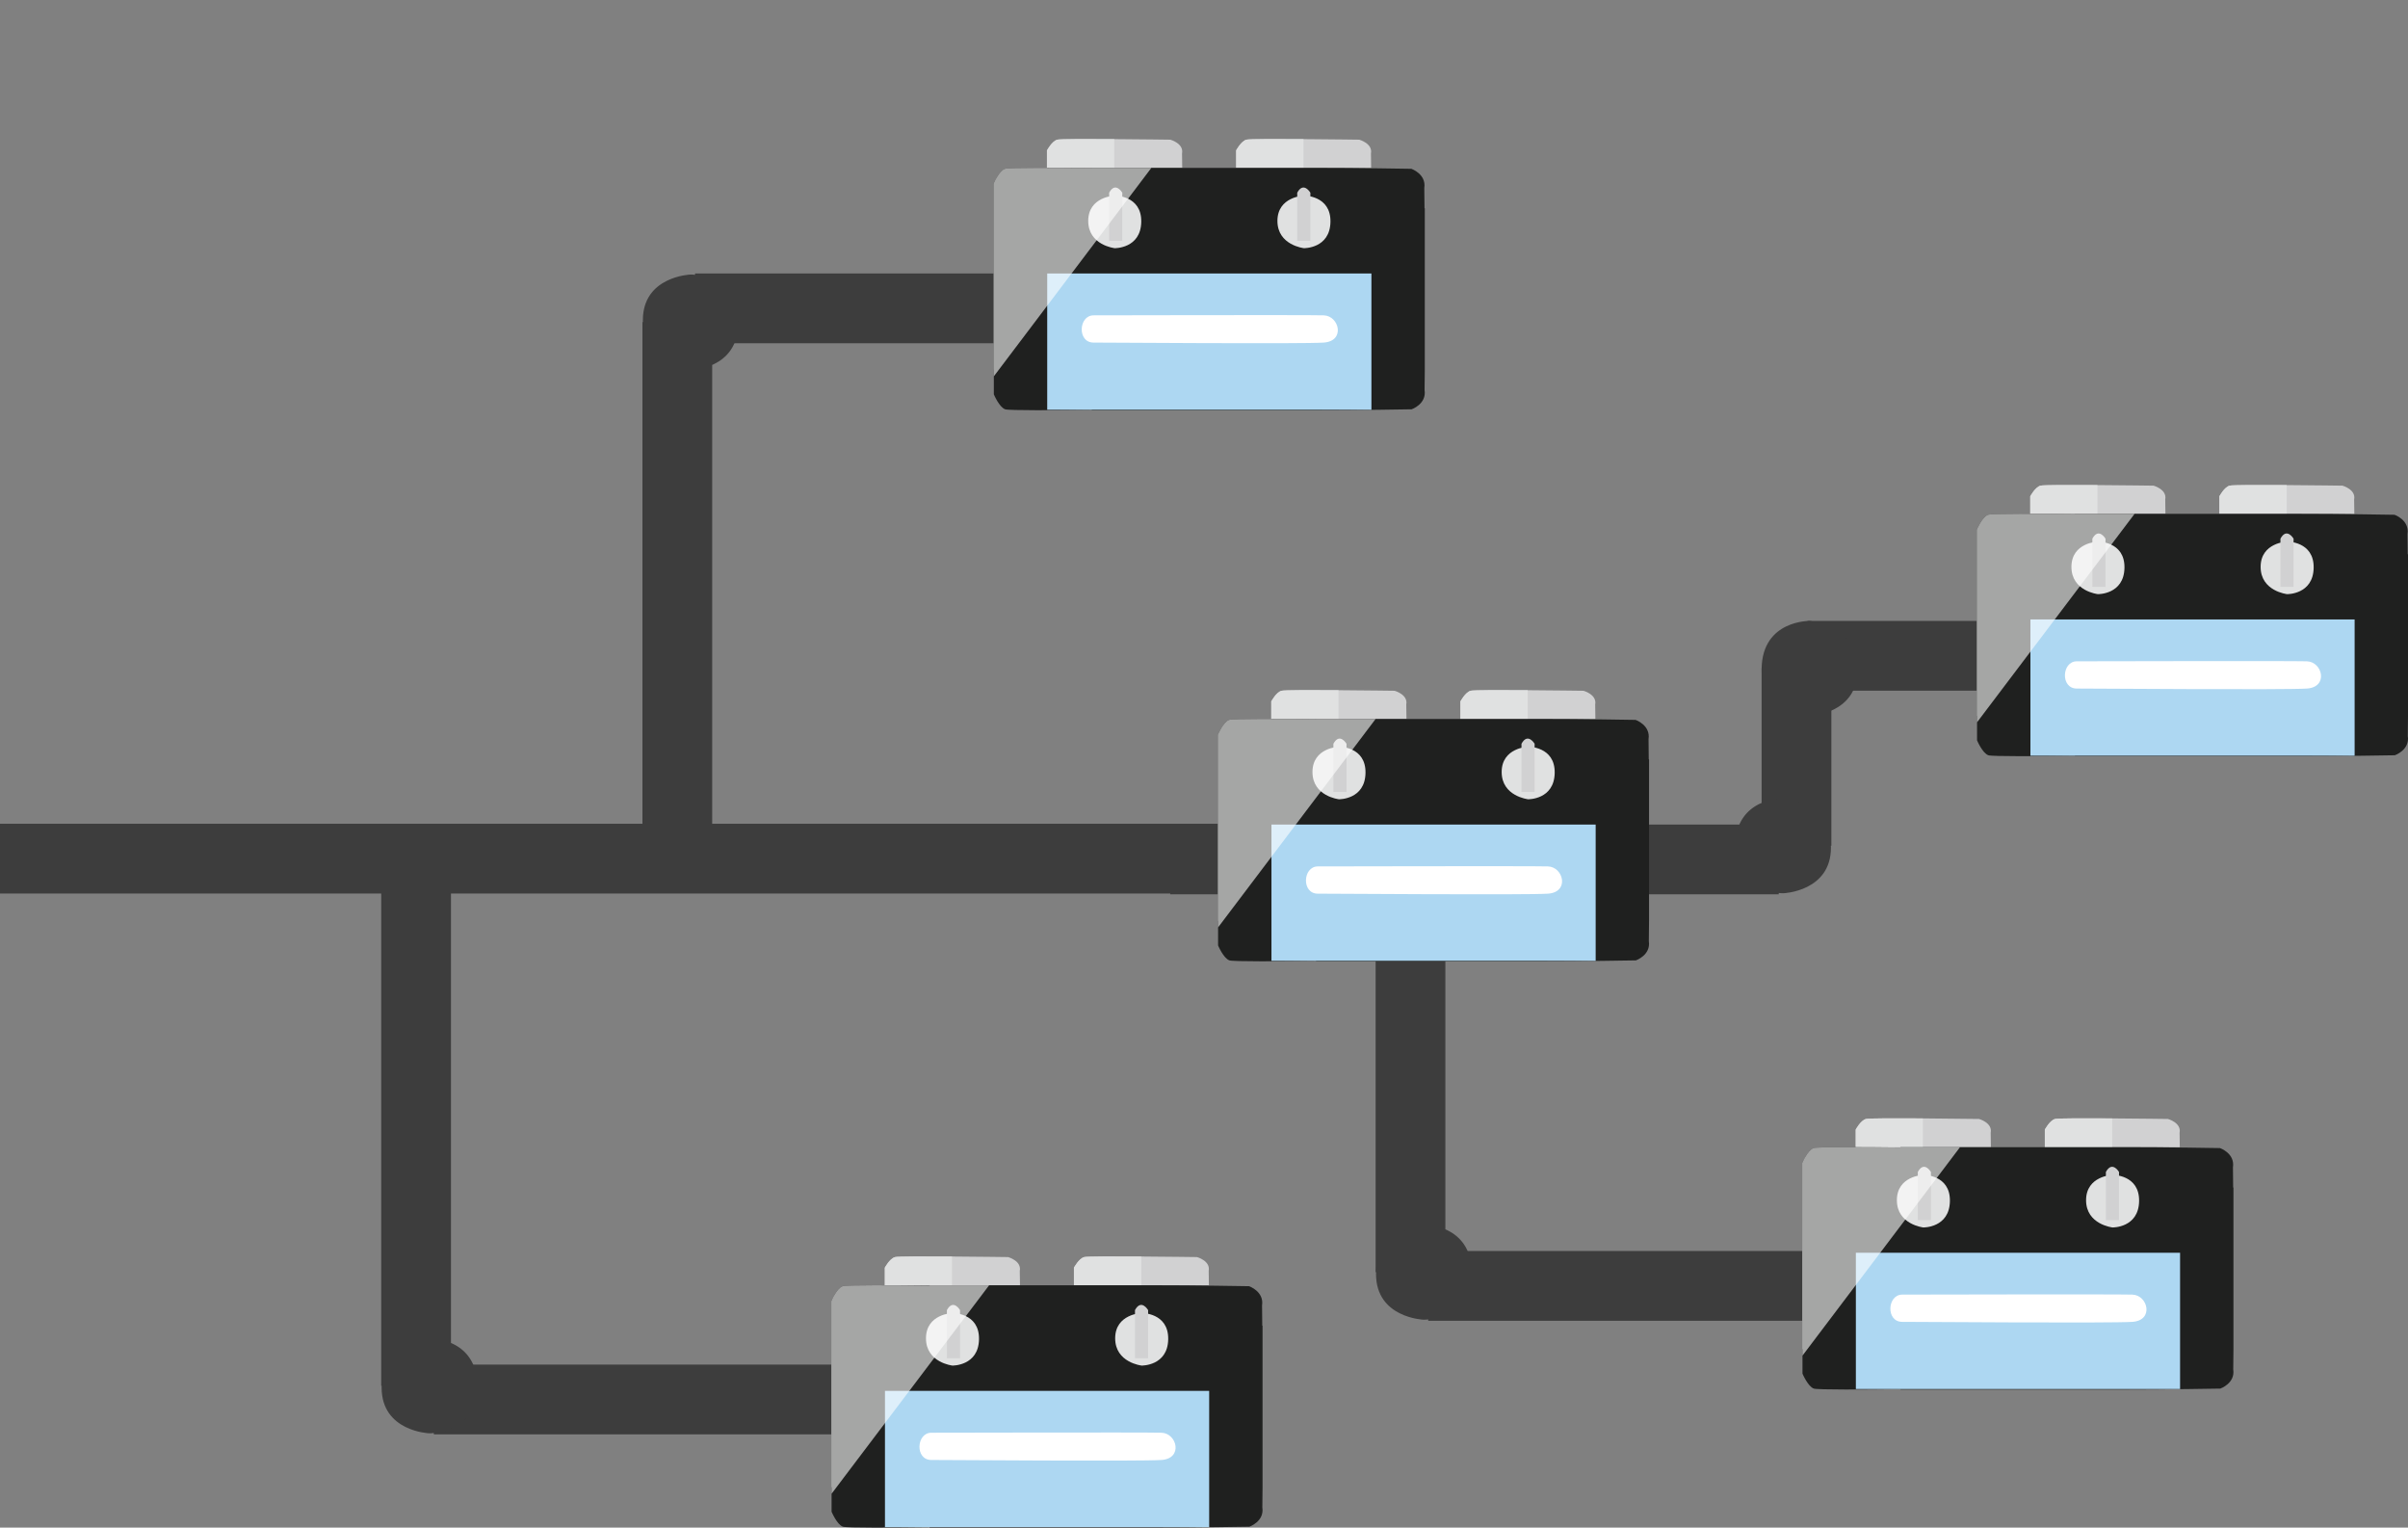 <?xml version="1.0" encoding="UTF-8"?> <!-- Generator: Adobe Illustrator 16.0.3, SVG Export Plug-In . SVG Version: 6.00 Build 0) --> <svg xmlns="http://www.w3.org/2000/svg" xmlns:xlink="http://www.w3.org/1999/xlink" id="Layer_1" x="0px" y="0px" width="1514.736px" height="960.71px" viewBox="-97.413 114.169 1514.736 960.71" xml:space="preserve"><rect x="-97.413" y="114.169" width="1514.736" height="960.71" fill="#808080" stroke="none"/> <g> <rect x="175.479" y="972.353" fill="#3D3D3D" width="264.616" height="43.874"></rect> <rect x="801" y="900.918" fill="#3D3D3D" width="264.616" height="43.874"></rect> <rect x="767.908" y="604.139" fill="#3D3D3D" width="43.874" height="310.121"></rect> <path fill="#3D3D3D" d="M798.091,944.127c0,0-29.926-1.105-29.926-28.761c0-27.656,30.089-30.976,30.089-30.976 s29.648-0.553,30.2,29.868C829.008,944.681,798.091,944.127,798.091,944.127z"></path> <rect x="638.721" y="632.721" fill="#3D3D3D" width="382.778" height="43.874"></rect> <rect x="1039.579" y="504.661" fill="#3D3D3D" width="264.616" height="43.874"></rect> <rect x="1010.718" y="534.53" fill="#3D3D3D" width="43.875" height="111.533"></rect> <path fill="#3D3D3D" d="M1024.41,675.931c0,0,29.925-1.106,29.925-28.762c0-27.656-30.088-30.975-30.088-30.975 s-29.648-0.553-30.201,29.868C993.492,676.484,1024.41,675.931,1024.41,675.931z"></path> <path fill="#3D3D3D" d="M1041.091,564.398c0,0,29.924-1.105,29.924-28.762c0-27.656-30.087-30.974-30.087-30.974 s-29.649-0.552-30.202,29.868C1010.173,564.951,1041.091,564.398,1041.091,564.398z"></path> <rect x="-97.413" y="632.229" fill="#3D3D3D" width="777.608" height="43.875"></rect> <rect x="339.804" y="286.16" fill="#3D3D3D" width="264.616" height="43.875"></rect> <rect x="306.711" y="316.693" fill="#3D3D3D" width="43.875" height="320.222"></rect> <g> <path fill="#D1D1D2" d="M680.195,219.751v-11.018c0,0,3.061-5.786,6.427-6.718c3.366-0.933,71,0,71,0s8.568,2.34,7.344,8.661 l0.12,9.075H680.195z"></path> <path fill="#D1D1D2" d="M561.364,219.751v-11.018c0,0,3.06-5.786,6.427-6.718c3.367-0.933,71,0,71,0s8.569,2.339,7.345,8.661 l0.12,9.075H561.364z"></path> <path fill="#E0E1E1" d="M603.503,201.658v18.092h-42.355v-11.017c0,0,3.06-5.787,6.427-6.718 C569.23,201.557,586.442,201.551,603.503,201.658z"></path> <path fill="#E0E1E1" d="M722.55,201.658v18.092h-42.355v-11.017c0,0,3.061-5.787,6.427-6.718 C688.278,201.557,705.49,201.551,722.55,201.658z"></path> <path fill="#1F201F" d="M798.845,245.152h-0.183l-0.133-12.701c1.358-8.846-8.146-12.12-8.146-12.12s-35.616-0.62-58.989-0.578 v-0.002h-142v0.235c-22.293-0.267-52.364-0.468-54.693,0.346c-3.734,1.305-7.129,9.401-7.129,9.401v15.419v101.604h0.183v15.418 c0,0,3.394,8.097,7.128,9.402c2.323,0.812,32.235,0.613,54.51,0.348v0.232h142v-0.003c23.37,0.045,59.171-0.577,59.171-0.577 s9.506-3.274,8.147-12.12l0.133-12.7V245.152z"></path> <rect x="561.331" y="286.16" fill="#ADD7F2" width="203.939" height="85.69"></rect> <path fill="#E0E1E1" d="M603.686,237.195c0,0-16.557,0.612-16.557,15.914c0,15.302,16.648,17.138,16.648,17.138 s16.404,0.306,16.71-16.526S603.686,237.195,603.686,237.195z"></path> <path fill="#E0E1E1" d="M722.7,237.195c0,0-16.557,0.612-16.557,15.914c0,15.302,16.647,17.138,16.647,17.138 s16.404,0.306,16.71-16.526C739.807,236.889,722.7,237.195,722.7,237.195z"></path> <path fill="#D1D1D2" d="M600.289,265.656h8.263v-30.298c0,0-4.284-7.344-8.263,0V265.656z"></path> <path fill="#D1D1D2" d="M718.602,265.656h8.263v-30.298c0,0-4.284-7.344-8.263,0V265.656z"></path> <path fill="#FFFFFF" d="M590.496,312.479c0,0,134.961-0.307,144.754,0c9.793,0.306,13.772,16.22,0,17.138 c-13.771,0.918-134.349,0-144.754,0S581.008,312.5,590.496,312.479z"></path> <path opacity="0.6" fill="#FFFFFF" d="M527.756,350.84v-4.085h-0.184V229.733c0,0,3.394-8.098,7.127-9.401 c2.329-0.814,32.4-0.615,54.694-0.345v-0.236h37.455L527.756,350.84z"></path> </g> <g> <path fill="#D1D1D2" d="M1188.874,835.611v-11.018c0,0,3.061-5.786,6.426-6.719c3.367-0.933,71.001,0,71.001,0 s8.568,2.34,7.344,8.66l0.12,9.076H1188.874z"></path> <path fill="#D1D1D2" d="M1070.042,835.611v-11.018c0,0,3.06-5.786,6.427-6.719c3.367-0.934,70.999,0,70.999,0 s8.569,2.34,7.346,8.66l0.119,9.076H1070.042z"></path> <path fill="#E0E1E1" d="M1112.181,817.518v18.094h-42.355v-11.018c0,0,3.06-5.787,6.427-6.718 C1077.908,817.416,1095.12,817.411,1112.181,817.518z"></path> <path fill="#E0E1E1" d="M1231.228,817.518v18.094h-42.354v-11.018c0,0,3.061-5.787,6.426-6.718 C1196.956,817.416,1214.167,817.411,1231.228,817.518z"></path> <path fill="#1F201F" d="M1307.524,861.012h-0.183l-0.134-12.701c1.358-8.847-8.147-12.12-8.147-12.12s-35.614-0.619-58.987-0.578 v-0.001h-142v0.234c-22.295-0.268-52.365-0.469-54.693,0.345c-3.734,1.306-7.129,9.402-7.129,9.402v15.419v101.603h0.183v15.419 c0,0,3.396,8.098,7.129,9.403c2.322,0.811,32.234,0.612,54.511,0.347v0.232h142v-0.003c23.369,0.046,59.17-0.576,59.17-0.576 s9.506-3.275,8.147-12.121l0.134-12.701V861.012z"></path> <rect x="1070.009" y="902.021" fill="#ADD7F2" width="203.938" height="85.689"></rect> <path fill="#E0E1E1" d="M1112.364,853.055c0,0-16.557,0.612-16.557,15.914s16.647,17.139,16.647,17.139s16.404,0.305,16.71-16.527 C1129.471,852.748,1112.364,853.055,1112.364,853.055z"></path> <path fill="#E0E1E1" d="M1231.378,853.055c0,0-16.557,0.612-16.557,15.914s16.646,17.139,16.646,17.139 s16.404,0.305,16.711-16.527C1248.485,852.748,1231.378,853.055,1231.378,853.055z"></path> <path fill="#D1D1D2" d="M1108.966,881.516h8.263v-30.297c0,0-4.283-7.345-8.263,0V881.516z"></path> <path fill="#D1D1D2" d="M1227.28,881.516h8.264v-30.297c0,0-4.285-7.345-8.264,0V881.516z"></path> <path fill="#FFFFFF" d="M1099.174,928.34c0,0,134.961-0.308,144.754,0c9.793,0.306,13.771,16.22,0,17.137 c-13.771,0.919-134.35,0-144.754,0C1088.768,945.477,1089.687,928.359,1099.174,928.34z"></path> <path opacity="0.6" fill="#FFFFFF" d="M1036.435,966.701v-4.087h-0.185V845.594c0,0,3.394-8.098,7.127-9.401 c2.328-0.814,32.4-0.615,54.695-0.347v-0.234h37.455L1036.435,966.701z"></path> </g> <path fill="#3D3D3D" d="M336.895,286.824c0,0-29.925,1.106-29.925,28.762c0,27.656,30.088,30.975,30.088,30.975 s29.648,0.552,30.202-29.868C367.813,286.271,336.895,286.824,336.895,286.824z"></path> <rect x="142.385" y="675.575" fill="#3D3D3D" width="43.875" height="310.12"></rect> <path fill="#3D3D3D" d="M172.568,1015.563c0,0-29.925-1.106-29.925-28.763c0-27.655,30.088-30.974,30.088-30.974 s29.648-0.553,30.202,29.868C203.487,1016.116,172.568,1015.563,172.568,1015.563z"></path> <g> <path fill="#D1D1D2" d="M578.134,922.474v-11.017c0,0,3.061-5.786,6.427-6.72c3.366-0.932,71,0,71,0s8.569,2.341,7.344,8.661 l0.12,9.075H578.134z"></path> <path fill="#D1D1D2" d="M459.303,922.474v-11.017c0,0,3.061-5.786,6.427-6.72c3.367-0.933,71,0,71,0s8.569,2.341,7.345,8.661 l0.121,9.075H459.303z"></path> <path fill="#E0E1E1" d="M501.442,904.381v18.092h-42.355v-11.016c0,0,3.06-5.788,6.426-6.72 C467.169,904.279,484.381,904.273,501.442,904.381z"></path> <path fill="#E0E1E1" d="M620.489,904.381v18.092h-42.355v-11.016c0,0,3.061-5.788,6.427-6.72 C586.217,904.279,603.428,904.273,620.489,904.381z"></path> <path fill="#1F201F" d="M696.785,947.875h-0.184l-0.133-12.701c1.357-8.847-8.146-12.12-8.146-12.12s-35.615-0.62-58.989-0.577 v-0.004h-142v0.235c-22.294-0.267-52.365-0.469-54.694,0.346c-3.734,1.305-7.128,9.401-7.128,9.401v15.42v101.603h0.183v15.418 c0,0,3.395,8.099,7.128,9.403c2.323,0.812,32.235,0.613,54.511,0.348v0.231h142v-0.002c23.37,0.046,59.171-0.577,59.171-0.577 s9.506-3.274,8.147-12.12l0.133-12.701V947.875z"></path> <rect x="459.27" y="988.883" fill="#ADD7F2" width="203.939" height="85.69"></rect> <path fill="#E0E1E1" d="M501.625,939.918c0,0-16.557,0.611-16.557,15.913c0,15.303,16.648,17.139,16.648,17.139 s16.404,0.306,16.71-16.526S501.625,939.918,501.625,939.918z"></path> <path fill="#E0E1E1" d="M620.639,939.918c0,0-16.557,0.611-16.557,15.913c0,15.303,16.648,17.139,16.648,17.139 s16.404,0.306,16.71-16.526S620.639,939.918,620.639,939.918z"></path> <path fill="#D1D1D2" d="M498.228,968.379h8.263v-30.297c0,0-4.284-7.346-8.263,0V968.379z"></path> <path fill="#D1D1D2" d="M616.541,968.379h8.263v-30.297c0,0-4.285-7.346-8.263,0V968.379z"></path> <path fill="#FFFFFF" d="M488.435,1015.201c0,0,134.961-0.306,144.754,0c9.793,0.307,13.772,16.222,0,17.139 c-13.771,0.919-134.349,0-144.754,0S478.947,1015.223,488.435,1015.201z"></path> <path opacity="0.6" fill="#FFFFFF" d="M425.695,1053.563v-4.085h-0.184V932.457c0,0,3.394-8.099,7.127-9.402 c2.329-0.814,32.4-0.615,54.695-0.346v-0.236h37.456L425.695,1053.563z"></path> </g> <g> <path fill="#D1D1D2" d="M821.253,566.32v-11.018c0,0,3.061-5.785,6.427-6.718s71,0,71,0s8.569,2.34,7.345,8.66l0.121,9.075 H821.253z"></path> <path fill="#D1D1D2" d="M702.422,566.32v-11.018c0,0,3.06-5.786,6.427-6.718c3.366-0.933,71,0,71,0s8.569,2.339,7.344,8.66 l0.121,9.075H702.422z"></path> <path fill="#E0E1E1" d="M744.561,548.228v18.092h-42.355v-11.017c0,0,3.06-5.787,6.427-6.718 C710.289,548.126,727.5,548.12,744.561,548.228z"></path> <path fill="#E0E1E1" d="M863.608,548.228v18.092h-42.354v-11.017c0,0,3.061-5.787,6.427-6.718 C829.335,548.126,846.547,548.12,863.608,548.228z"></path> <path fill="#1F201F" d="M939.904,591.721h-0.184l-0.133-12.7c1.359-8.846-8.147-12.12-8.147-12.12s-35.614-0.619-58.987-0.578 v-0.003h-142v0.234c-22.294-0.266-52.365-0.468-54.694,0.347c-3.734,1.305-7.129,9.401-7.129,9.401v15.419v101.604h0.183v15.418 c0,0,3.396,8.098,7.129,9.402c2.323,0.813,32.235,0.614,54.511,0.35v0.231h142v-0.003c23.369,0.045,59.171-0.578,59.171-0.578 s9.504-3.274,8.147-12.12l0.133-12.7V591.721z"></path> <rect x="702.389" y="632.729" fill="#ADD7F2" width="203.938" height="85.69"></rect> <path fill="#E0E1E1" d="M744.745,583.765c0,0-16.558,0.611-16.558,15.914c0,15.301,16.647,17.137,16.647,17.137 s16.404,0.307,16.711-16.525C761.851,583.458,744.745,583.765,744.745,583.765z"></path> <path fill="#E0E1E1" d="M863.758,583.765c0,0-16.558,0.611-16.558,15.914c0,15.301,16.648,17.137,16.648,17.137 s16.404,0.307,16.71-16.525S863.758,583.765,863.758,583.765z"></path> <path fill="#D1D1D2" d="M741.347,612.227h8.263v-30.299c0,0-4.285-7.344-8.263,0V612.227z"></path> <path fill="#D1D1D2" d="M859.66,612.227h8.264v-30.299c0,0-4.285-7.344-8.264,0V612.227z"></path> <path fill="#FFFFFF" d="M731.553,659.048c0,0,134.962-0.305,144.755,0c9.792,0.307,13.771,16.222,0,17.14 c-13.771,0.917-134.35,0-144.755,0S722.066,659.069,731.553,659.048z"></path> <path opacity="0.6" fill="#FFFFFF" d="M668.814,697.409v-4.085h-0.184V576.303c0,0,3.394-8.098,7.128-9.401 c2.329-0.813,32.4-0.615,54.694-0.346v-0.236h37.456L668.814,697.409z"></path> </g> <g> <path fill="#D1D1D2" d="M1298.673,437.327V426.31c0,0,3.061-5.786,6.427-6.718c3.367-0.933,71,0,71,0s8.568,2.339,7.345,8.661 l0.119,9.075H1298.673z"></path> <path fill="#D1D1D2" d="M1179.842,437.327V426.31c0,0,3.061-5.786,6.427-6.718c3.366-0.933,71.001,0,71.001,0 s8.567,2.339,7.344,8.66l0.12,9.075H1179.842z"></path> <path fill="#E0E1E1" d="M1221.981,419.234v18.093h-42.354V426.31c0,0,3.061-5.788,6.427-6.718 C1187.708,419.133,1204.919,419.126,1221.981,419.234z"></path> <path fill="#E0E1E1" d="M1341.029,419.234v18.093h-42.355V426.31c0,0,3.061-5.788,6.427-6.718 C1306.755,419.133,1323.967,419.126,1341.029,419.234z"></path> <path fill="#1F201F" d="M1417.324,462.728h-0.184l-0.132-12.7c1.357-8.846-8.147-12.121-8.147-12.121s-35.615-0.62-58.988-0.578 v-0.002h-142v0.234c-22.295-0.267-52.365-0.468-54.693,0.346c-3.734,1.305-7.13,9.402-7.13,9.402v15.418v101.604h0.184v15.418 c0,0,3.396,8.098,7.129,9.402c2.323,0.812,32.235,0.614,54.511,0.348v0.233h142v-0.004c23.369,0.046,59.171-0.577,59.171-0.577 s9.505-3.274,8.146-12.12l0.134-12.7V462.728z"></path> <rect x="1179.81" y="503.737" fill="#ADD7F2" width="203.938" height="85.69"></rect> <path fill="#E0E1E1" d="M1222.165,454.771c0,0-16.558,0.612-16.558,15.914c0,15.301,16.647,17.138,16.647,17.138 s16.403,0.306,16.712-16.525C1239.271,454.465,1222.165,454.771,1222.165,454.771z"></path> <path fill="#E0E1E1" d="M1341.178,454.771c0,0-16.557,0.612-16.557,15.914c0,15.301,16.647,17.138,16.647,17.138 s16.403,0.306,16.71-16.525C1358.285,454.465,1341.178,454.771,1341.178,454.771z"></path> <path fill="#D1D1D2" d="M1218.767,483.232h8.264v-30.298c0,0-4.286-7.345-8.264,0V483.232z"></path> <path fill="#D1D1D2" d="M1337.081,483.232h8.263v-30.298c0,0-4.285-7.345-8.263,0V483.232z"></path> <path fill="#FFFFFF" d="M1208.974,530.056c0,0,134.961-0.307,144.754,0c9.793,0.305,13.771,16.219,0,17.136 c-13.771,0.919-134.35,0-144.754,0C1198.568,547.192,1199.487,530.076,1208.974,530.056z"></path> <path opacity="0.6" fill="#FFFFFF" d="M1146.234,568.416v-4.085h-0.185V447.31c0,0,3.395-8.098,7.129-9.401 c2.329-0.814,32.399-0.615,54.693-0.346v-0.236h37.456L1146.234,568.416z"></path> </g> </g> </svg> 